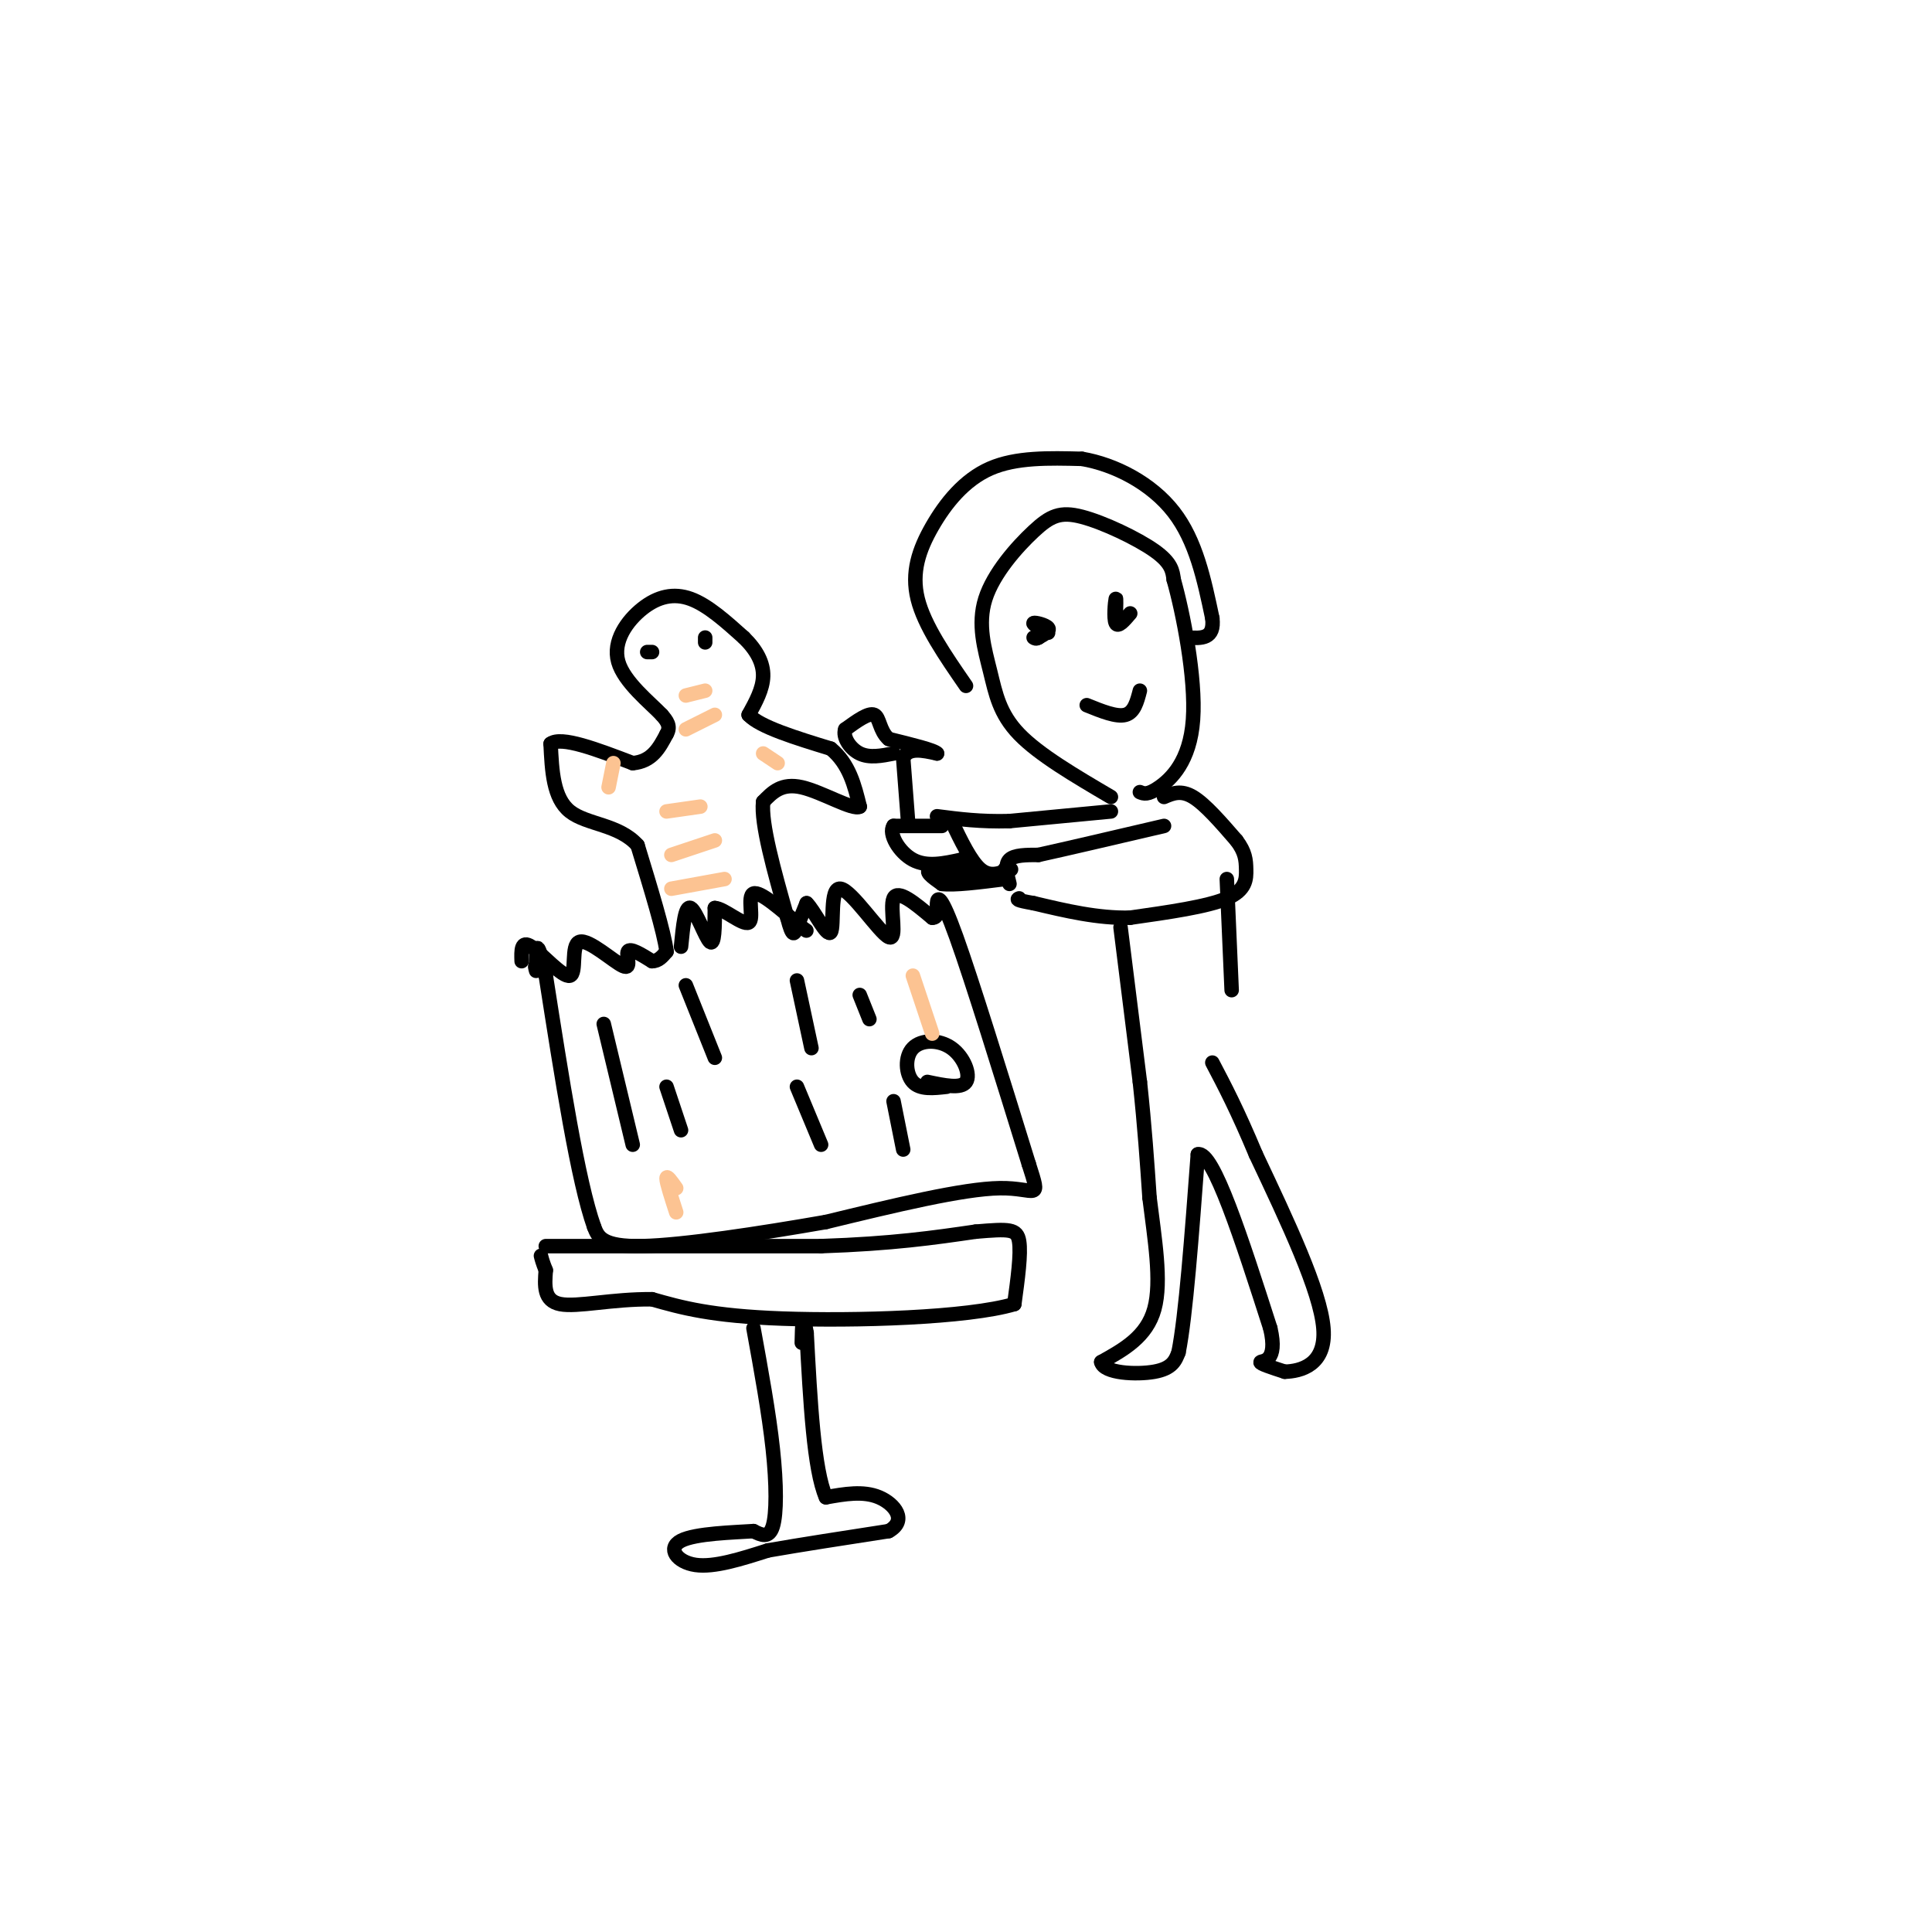 <svg viewBox='0 0 400 400' version='1.1' xmlns='http://www.w3.org/2000/svg' xmlns:xlink='http://www.w3.org/1999/xlink'><g fill='none' stroke='#000000' stroke-width='3' stroke-linecap='round' stroke-linejoin='round'><path d='M108,199c-0.073,-2.208 -0.146,-4.415 2,-3c2.146,1.415 6.512,6.454 8,6c1.488,-0.454 0.100,-6.400 2,-7c1.900,-0.600 7.088,4.146 9,5c1.912,0.854 0.546,-2.185 1,-3c0.454,-0.815 2.727,0.592 5,2'/><path d='M135,199c1.333,0.000 2.167,-1.000 3,-2'/><path d='M138,197c-0.500,-4.000 -3.250,-13.000 -6,-22'/><path d='M132,175c-3.867,-4.356 -10.533,-4.244 -14,-7c-3.467,-2.756 -3.733,-8.378 -4,-14'/><path d='M114,154c2.167,-1.667 9.583,1.167 17,4'/><path d='M131,158c4.000,-0.333 5.500,-3.167 7,-6'/><path d='M138,152c1.000,-1.667 0.000,-2.833 -1,-4'/><path d='M137,148c-2.372,-2.501 -7.801,-6.753 -9,-11c-1.199,-4.247 1.831,-8.490 5,-11c3.169,-2.510 6.477,-3.289 10,-2c3.523,1.289 7.262,4.644 11,8'/><path d='M154,132c2.733,2.667 4.067,5.333 4,8c-0.067,2.667 -1.533,5.333 -3,8'/><path d='M155,148c2.333,2.500 9.667,4.750 17,7'/><path d='M172,155c3.833,3.167 4.917,7.583 6,12'/><path d='M178,167c-1.378,0.844 -7.822,-3.044 -12,-4c-4.178,-0.956 -6.089,1.022 -8,3'/><path d='M158,166c-0.500,4.500 2.250,14.250 5,24'/><path d='M163,190c1.133,4.400 1.467,3.400 2,2c0.533,-1.400 1.267,-3.200 2,-5'/><path d='M167,187c1.485,1.332 4.199,7.161 5,6c0.801,-1.161 -0.311,-9.311 2,-9c2.311,0.311 8.045,9.084 10,10c1.955,0.916 0.130,-6.024 1,-8c0.870,-1.976 4.435,1.012 8,4'/><path d='M193,190c1.405,0.083 0.917,-1.708 1,-3c0.083,-1.292 0.738,-2.083 4,7c3.262,9.083 9.131,28.042 15,47'/><path d='M213,241c2.600,8.111 1.600,4.889 -6,5c-7.600,0.111 -21.800,3.556 -36,7'/><path d='M171,253c-13.600,2.378 -29.600,4.822 -38,5c-8.400,0.178 -9.200,-1.911 -10,-4'/><path d='M123,254c-3.333,-9.333 -6.667,-30.667 -10,-52'/><path d='M113,202c-2.000,-9.000 -2.000,-5.500 -2,-2'/><path d='M111,200c-0.333,-0.167 -0.167,0.417 0,1'/><path d='M141,196c0.422,-4.311 0.844,-8.622 2,-8c1.156,0.622 3.044,6.178 4,7c0.956,0.822 0.978,-3.089 1,-7'/><path d='M148,188c1.798,0.036 5.792,3.625 7,3c1.208,-0.625 -0.369,-5.464 1,-6c1.369,-0.536 5.685,3.232 10,7'/><path d='M166,192c1.667,1.167 0.833,0.583 0,0'/><path d='M196,225c-2.753,0.314 -5.506,0.628 -7,-1c-1.494,-1.628 -1.730,-5.199 0,-7c1.730,-1.801 5.427,-1.831 8,0c2.573,1.831 4.021,5.523 3,7c-1.021,1.477 -4.510,0.738 -8,0'/><path d='M125,212c0.000,0.000 6.000,25.000 6,25'/><path d='M138,225c0.000,0.000 3.000,9.000 3,9'/><path d='M142,204c0.000,0.000 6.000,15.000 6,15'/><path d='M170,237c0.000,0.000 -5.000,-12.000 -5,-12'/><path d='M165,203c0.000,0.000 3.000,14.000 3,14'/><path d='M187,238c0.000,0.000 -2.000,-10.000 -2,-10'/><path d='M178,206c0.000,0.000 2.000,5.000 2,5'/><path d='M230,165c-7.449,-4.373 -14.898,-8.747 -19,-13c-4.102,-4.253 -4.858,-8.386 -6,-13c-1.142,-4.614 -2.671,-9.709 -1,-15c1.671,-5.291 6.541,-10.779 10,-14c3.459,-3.221 5.508,-4.175 10,-3c4.492,1.175 11.426,4.479 15,7c3.574,2.521 3.787,4.261 4,6'/><path d='M243,120c1.893,6.667 4.625,20.333 4,29c-0.625,8.667 -4.607,12.333 -7,14c-2.393,1.667 -3.196,1.333 -4,1'/><path d='M215,131c0.000,0.000 0.000,1.000 0,1'/><path d='M234,127c-1.267,1.489 -2.533,2.978 -3,2c-0.467,-0.978 -0.133,-4.422 0,-5c0.133,-0.578 0.067,1.711 0,4'/><path d='M225,146c3.083,1.250 6.167,2.500 8,2c1.833,-0.500 2.417,-2.750 3,-5'/><path d='M217,131c-1.644,-0.911 -3.289,-1.822 -3,-2c0.289,-0.178 2.511,0.378 3,1c0.489,0.622 -0.756,1.311 -2,2'/><path d='M215,132c-0.500,0.333 -0.750,0.167 -1,0'/><path d='M200,142c-4.321,-6.256 -8.643,-12.512 -10,-18c-1.357,-5.488 0.250,-10.208 3,-15c2.750,-4.792 6.643,-9.655 12,-12c5.357,-2.345 12.179,-2.173 19,-2'/><path d='M224,95c6.822,1.156 14.378,5.044 19,11c4.622,5.956 6.311,13.978 8,22'/><path d='M251,128c0.500,4.333 -2.250,4.167 -5,4'/><path d='M230,168c0.000,0.000 -21.000,2.000 -21,2'/><path d='M209,170c-6.000,0.167 -10.500,-0.417 -15,-1'/><path d='M241,165c1.750,-0.750 3.500,-1.500 6,0c2.500,1.500 5.750,5.250 9,9'/><path d='M256,174c1.845,2.440 1.958,4.042 2,6c0.042,1.958 0.012,4.274 -4,6c-4.012,1.726 -12.006,2.863 -20,4'/><path d='M234,190c-6.667,0.167 -13.333,-1.417 -20,-3'/><path d='M214,187c-3.833,-0.667 -3.417,-0.833 -3,-1'/><path d='M209,183c-0.500,-2.000 -1.000,-4.000 0,-5c1.000,-1.000 3.500,-1.000 6,-1'/><path d='M215,177c5.333,-1.167 15.667,-3.583 26,-6'/><path d='M197,170c2.000,4.167 4.000,8.333 6,10c2.000,1.667 4.000,0.833 6,0'/><path d='M209,180c0.833,0.000 -0.083,0.000 -1,0'/><path d='M195,171c0.000,0.000 -10.000,0.000 -10,0'/><path d='M185,171c-1.111,1.556 1.111,5.444 4,7c2.889,1.556 6.444,0.778 10,0'/><path d='M199,178c1.667,0.000 0.833,0.000 0,0'/><path d='M188,170c0.000,0.000 -1.000,-13.000 -1,-13'/><path d='M187,157c1.000,-2.333 4.000,-1.667 7,-1'/><path d='M194,156c-0.500,-0.667 -5.250,-1.833 -10,-3'/><path d='M184,153c-1.956,-1.711 -1.844,-4.489 -3,-5c-1.156,-0.511 -3.578,1.244 -6,3'/><path d='M175,151c-0.578,1.578 0.978,4.022 3,5c2.022,0.978 4.511,0.489 7,0'/><path d='M207,182c-6.000,-1.083 -12.000,-2.167 -14,-2c-2.000,0.167 0.000,1.583 2,3'/><path d='M195,183c2.500,0.333 7.750,-0.333 13,-1'/><path d='M254,182c0.000,0.000 1.000,23.000 1,23'/><path d='M232,192c0.000,0.000 4.000,32.000 4,32'/><path d='M236,224c1.000,9.333 1.500,16.667 2,24'/><path d='M238,248c1.022,8.356 2.578,17.244 1,23c-1.578,5.756 -6.289,8.378 -11,11'/><path d='M228,282c0.511,2.333 7.289,2.667 11,2c3.711,-0.667 4.356,-2.333 5,-4'/><path d='M244,280c1.500,-7.500 2.750,-24.250 4,-41'/><path d='M248,239c3.167,-0.833 9.083,17.583 15,36'/><path d='M263,275c1.667,7.067 -1.667,6.733 -2,7c-0.333,0.267 2.333,1.133 5,2'/><path d='M266,284c3.178,-0.089 8.622,-1.311 8,-9c-0.622,-7.689 -7.311,-21.844 -14,-36'/><path d='M260,239c-3.833,-9.167 -6.417,-14.083 -9,-19'/><path d='M113,258c0.000,0.000 57.000,0.000 57,0'/><path d='M170,258c14.833,-0.500 23.417,-1.750 32,-3'/><path d='M202,255c7.022,-0.600 8.578,-0.600 9,2c0.422,2.600 -0.289,7.800 -1,13'/><path d='M210,270c-9.622,2.867 -33.178,3.533 -48,3c-14.822,-0.533 -20.911,-2.267 -27,-4'/><path d='M135,269c-8.289,-0.089 -15.511,1.689 -19,1c-3.489,-0.689 -3.244,-3.844 -3,-7'/><path d='M113,263c-0.667,-1.667 -0.833,-2.333 -1,-3'/><path d='M156,275c1.600,8.800 3.200,17.600 4,25c0.800,7.400 0.800,13.400 0,16c-0.800,2.600 -2.400,1.800 -4,1'/><path d='M156,317c-4.012,0.274 -12.042,0.458 -15,2c-2.958,1.542 -0.845,4.440 3,5c3.845,0.560 9.423,-1.220 15,-3'/><path d='M159,321c6.667,-1.167 15.833,-2.583 25,-4'/><path d='M184,317c3.933,-2.178 1.267,-5.622 -2,-7c-3.267,-1.378 -7.133,-0.689 -11,0'/><path d='M171,310c-2.500,-5.667 -3.250,-19.833 -4,-34'/><path d='M167,276c-0.833,-5.333 -0.917,-1.667 -1,2'/><path d='M135,135c0.000,0.000 -1.000,0.000 -1,0'/><path d='M146,132c0.000,0.000 0.000,1.000 0,1'/></g>
<g fill='none' stroke='#FCC392' stroke-width='3' stroke-linecap='round' stroke-linejoin='round'><path d='M140,251c-1.000,-3.083 -2.000,-6.167 -2,-7c0.000,-0.833 1.000,0.583 2,2'/><path d='M189,202c0.000,0.000 4.000,12.000 4,12'/><path d='M139,184c0.000,0.000 11.000,-2.000 11,-2'/><path d='M139,177c0.000,0.000 9.000,-3.000 9,-3'/><path d='M138,168c0.000,0.000 7.000,-1.000 7,-1'/><path d='M126,163c0.000,0.000 1.000,-5.000 1,-5'/><path d='M161,158c0.000,0.000 -3.000,-2.000 -3,-2'/><path d='M142,151c0.000,0.000 6.000,-3.000 6,-3'/><path d='M142,144c0.000,0.000 4.000,-1.000 4,-1'/></g>
</svg>